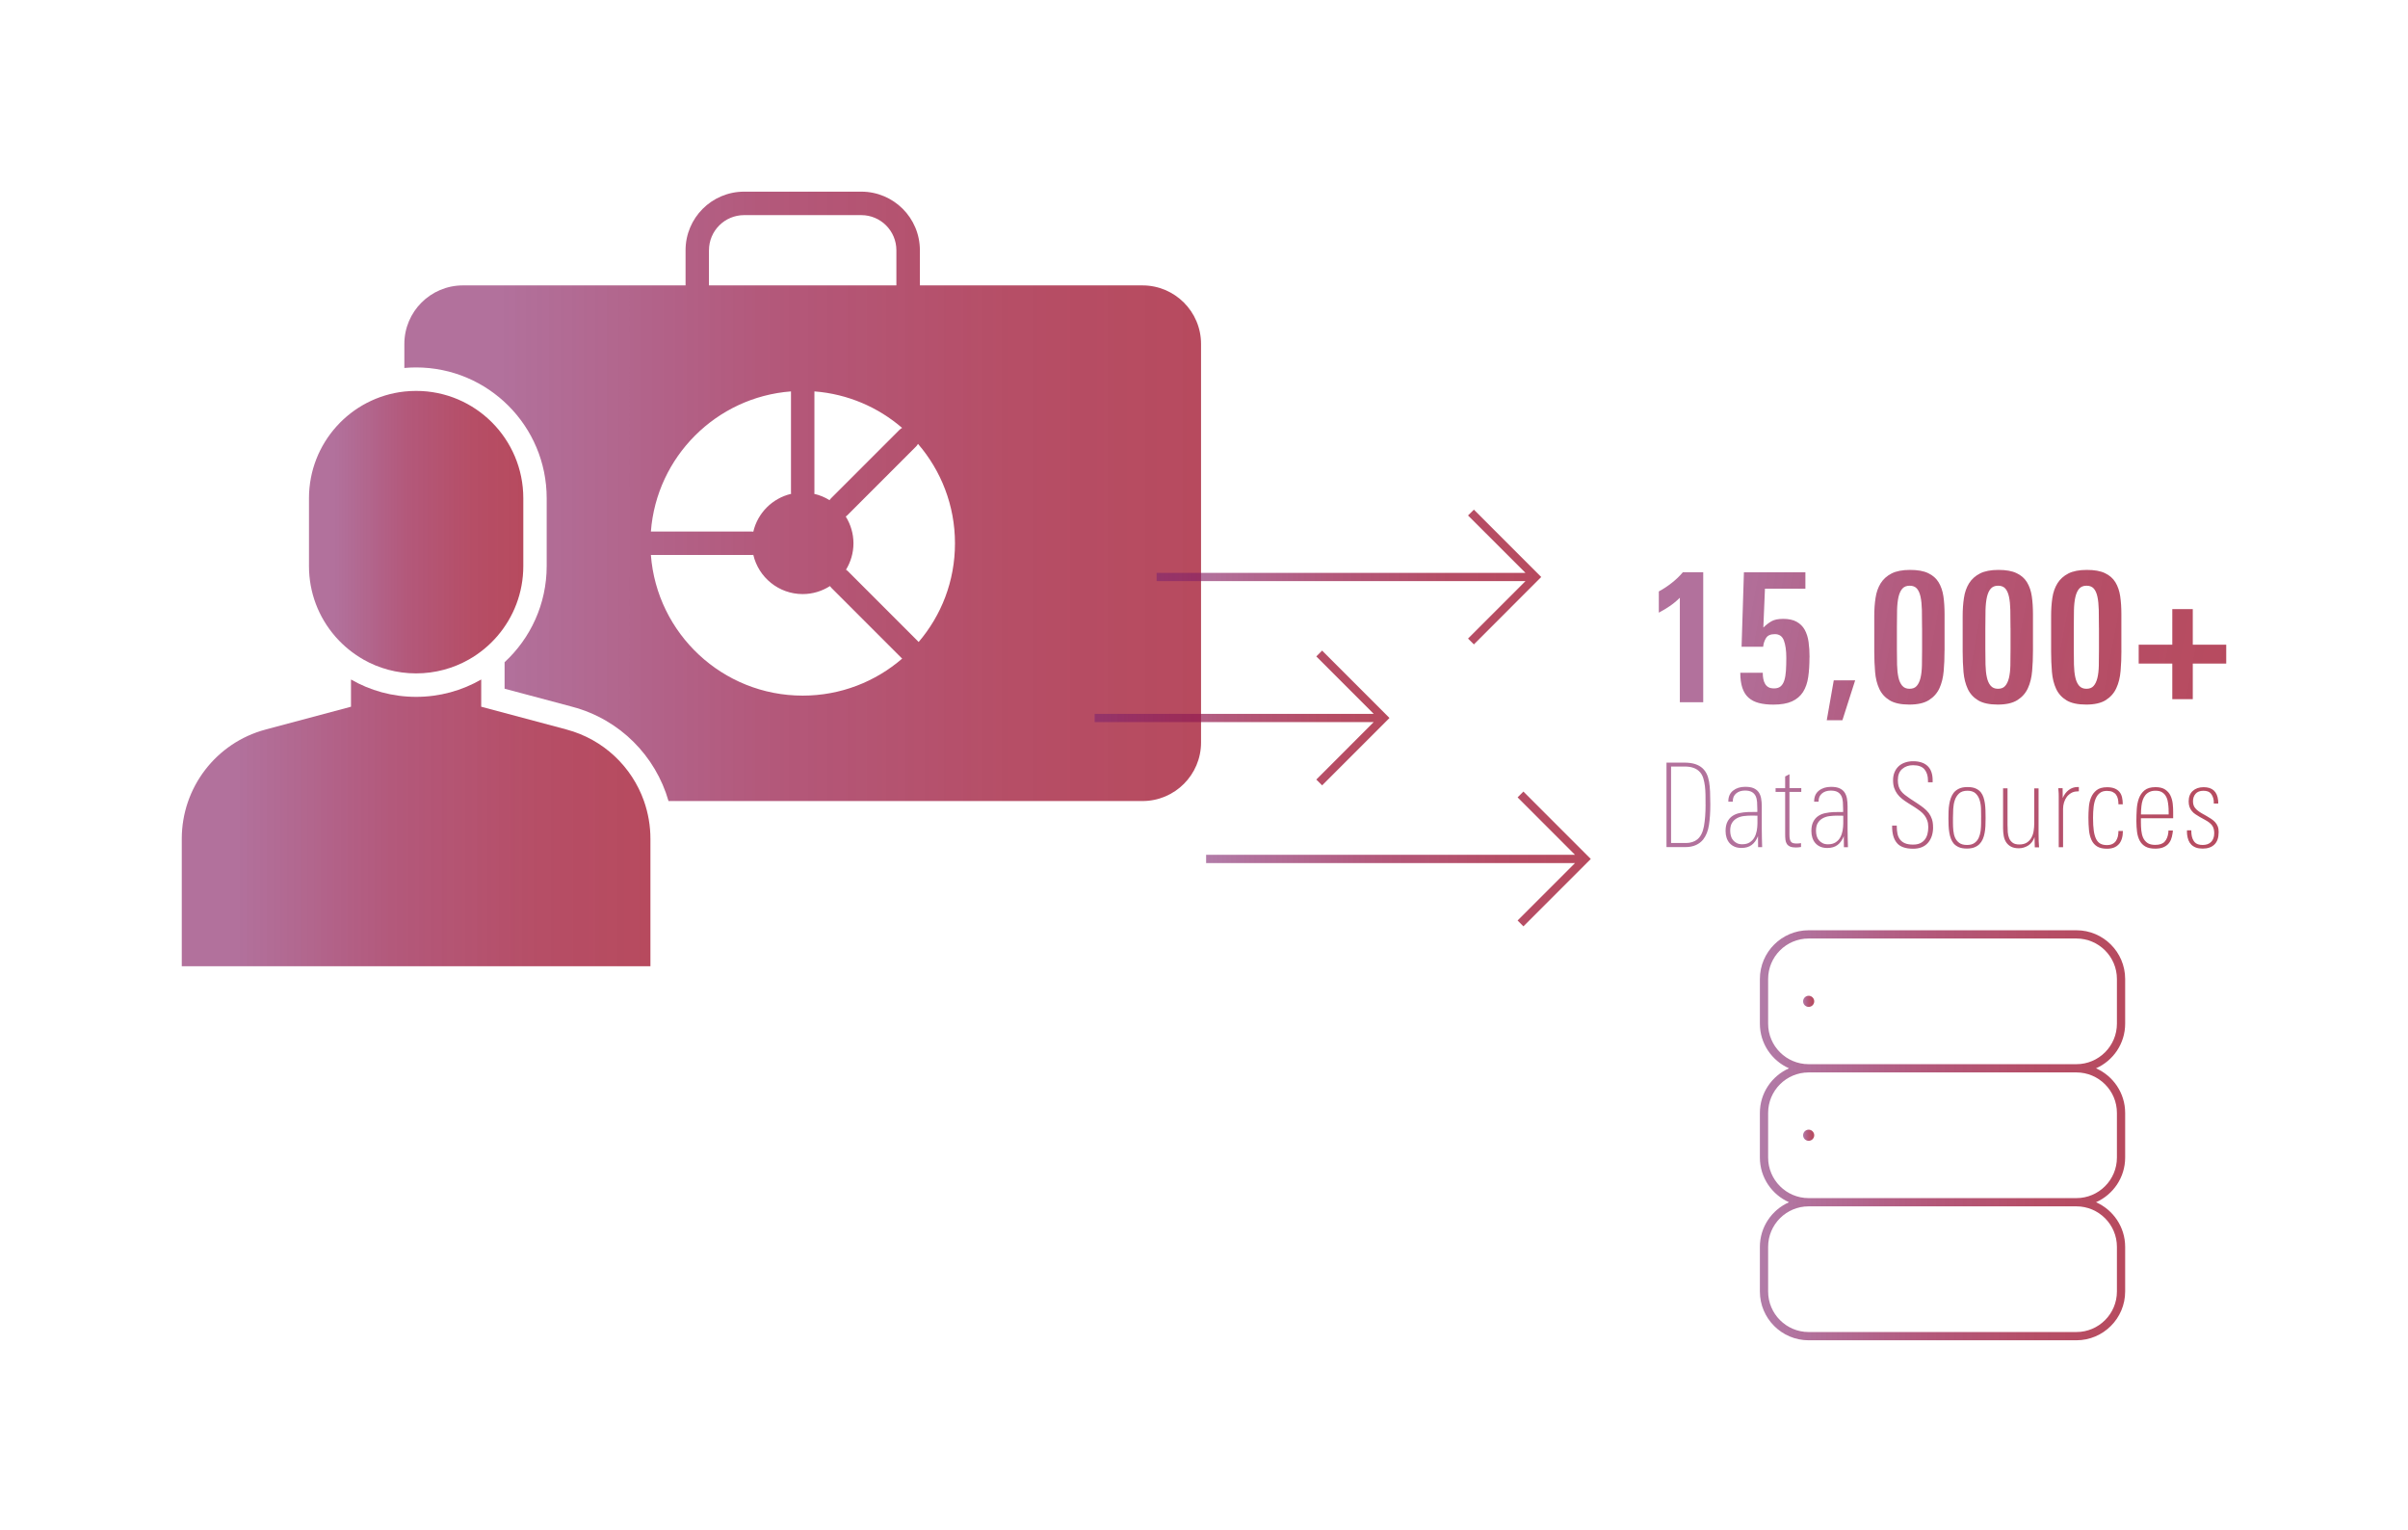 <svg width="584" height="371" viewBox="0 0 584 371" fill="none" xmlns="http://www.w3.org/2000/svg">
<path d="M503.585 324.957H438.635C432.115 324.957 426.815 319.657 426.815 313.127V302.307C426.815 297.477 429.725 293.317 433.885 291.487C429.725 289.657 426.815 285.487 426.815 280.657V269.837C426.815 265.007 429.725 260.847 433.885 259.017C429.725 257.187 426.815 253.017 426.815 248.197V237.367C426.815 230.847 432.115 225.547 438.635 225.547H503.585C510.105 225.547 515.405 230.847 515.405 237.367V248.197C515.405 253.027 512.495 257.187 508.335 259.017C512.495 260.847 515.405 265.017 515.405 269.837V280.657C515.405 285.487 512.495 289.647 508.335 291.487C512.495 293.317 515.405 297.487 515.405 302.307V313.127C515.405 319.647 510.105 324.957 503.585 324.957ZM438.635 292.487C433.215 292.487 428.815 296.897 428.815 302.307V313.127C428.815 318.547 433.225 322.957 438.635 322.957H503.585C509.005 322.957 513.405 318.547 513.405 313.127V302.307C513.405 296.887 508.995 292.487 503.585 292.487H438.635ZM438.635 290.487H503.585C509.005 290.487 513.405 286.077 513.405 280.657V269.837C513.405 264.417 508.995 260.017 503.585 260.017H438.635C433.215 260.017 428.815 264.427 428.815 269.837V280.657C428.815 286.077 433.225 290.487 438.635 290.487ZM438.635 258.017H503.585C509.005 258.017 513.405 253.607 513.405 248.197V237.367C513.405 231.947 508.995 227.547 503.585 227.547H438.635C433.215 227.547 428.815 231.957 428.815 237.367V248.197C428.815 253.617 433.225 258.017 438.635 258.017Z" fill="url(#paint0_linear_259_1424)"/>
<path d="M439.995 242.777C439.995 243.527 439.385 244.127 438.645 244.127C437.905 244.127 437.295 243.517 437.295 242.777C437.295 242.037 437.905 241.427 438.645 241.427C439.385 241.427 439.995 242.037 439.995 242.777Z" fill="url(#paint1_linear_259_1424)"/>
<path d="M439.995 275.247C439.995 275.997 439.385 276.597 438.645 276.597C437.905 276.597 437.295 275.987 437.295 275.247C437.295 274.507 437.905 273.897 438.645 273.897C439.385 273.897 439.995 274.507 439.995 275.247Z" fill="url(#paint2_linear_259_1424)"/>
<path d="M407.405 170.267V144.927C406.645 145.687 405.845 146.347 404.985 146.937C404.125 147.517 403.235 148.057 402.305 148.547V143.397C403.385 142.817 404.425 142.127 405.445 141.327C406.465 140.527 407.365 139.667 408.145 138.737H413.075V170.267H407.405ZM438.845 159.367C438.845 161.137 438.745 162.737 438.535 164.167C438.325 165.597 437.905 166.797 437.275 167.787C436.635 168.777 435.745 169.527 434.595 170.057C433.445 170.577 431.945 170.837 430.085 170.837C428.745 170.837 427.575 170.707 426.575 170.447C425.575 170.187 424.735 169.757 424.065 169.157C423.395 168.557 422.895 167.767 422.565 166.777C422.235 165.787 422.065 164.567 422.065 163.117H427.515C427.515 163.637 427.555 164.137 427.645 164.597C427.735 165.067 427.875 165.467 428.085 165.817C428.295 166.167 428.565 166.437 428.915 166.627C429.265 166.817 429.715 166.907 430.265 166.907C430.935 166.907 431.465 166.737 431.855 166.407C432.245 166.077 432.545 165.587 432.745 164.947C432.945 164.307 433.075 163.527 433.135 162.617C433.195 161.697 433.225 160.657 433.225 159.497C433.225 157.777 433.035 156.397 432.655 155.337C432.275 154.277 431.535 153.747 430.435 153.747C429.415 153.747 428.715 154.057 428.325 154.667C427.935 155.277 427.695 155.987 427.605 156.807H422.375L422.945 138.757H437.855V142.727H428.045L427.655 152.147C428.355 151.477 429.025 150.967 429.685 150.597C430.335 150.237 431.265 150.047 432.455 150.047C433.795 150.047 434.885 150.277 435.725 150.747C436.565 151.217 437.225 151.857 437.685 152.687C438.145 153.517 438.465 154.507 438.625 155.647C438.785 156.797 438.865 158.037 438.865 159.377L438.845 159.367ZM446.825 174.627H443.035L444.735 164.947H449.925L446.825 174.627ZM471.595 157.747C471.595 159.467 471.535 161.107 471.395 162.677C471.255 164.247 470.925 165.637 470.375 166.837C469.825 168.047 468.975 169.007 467.825 169.737C466.675 170.467 465.085 170.827 463.055 170.827C461.025 170.827 459.435 170.487 458.305 169.807C457.175 169.127 456.325 168.197 455.775 167.017C455.225 165.837 454.885 164.477 454.755 162.917C454.625 161.367 454.555 159.717 454.555 157.967V149.377C454.555 147.807 454.655 146.337 454.865 144.977C455.065 143.607 455.485 142.427 456.105 141.427C456.725 140.427 457.605 139.637 458.745 139.047C459.875 138.467 461.375 138.177 463.235 138.177C465.095 138.177 466.535 138.437 467.635 138.967C468.745 139.487 469.585 140.227 470.165 141.187C470.745 142.147 471.135 143.277 471.325 144.587C471.515 145.897 471.605 147.337 471.605 148.907V157.757L471.595 157.747ZM466.145 152.257C466.145 150.597 466.135 149.137 466.105 147.877C466.075 146.617 465.965 145.547 465.775 144.667C465.585 143.797 465.285 143.137 464.885 142.687C464.475 142.237 463.895 142.007 463.145 142.007C462.395 142.007 461.805 142.237 461.375 142.707C460.955 143.177 460.645 143.847 460.435 144.737C460.235 145.627 460.115 146.697 460.085 147.967C460.055 149.237 460.045 150.667 460.045 152.267V157.277C460.045 158.677 460.055 159.967 460.085 161.157C460.115 162.347 460.225 163.377 460.415 164.227C460.605 165.087 460.905 165.757 461.335 166.257C461.765 166.757 462.345 166.997 463.105 166.997C463.865 166.997 464.445 166.777 464.845 166.317C465.255 165.867 465.555 165.227 465.765 164.397C465.965 163.567 466.085 162.567 466.115 161.387C466.145 160.207 466.155 158.877 466.155 157.397V152.247L466.145 152.257ZM493.045 157.747C493.045 159.467 492.985 161.107 492.845 162.677C492.715 164.247 492.375 165.637 491.825 166.837C491.275 168.047 490.425 169.007 489.275 169.737C488.125 170.467 486.535 170.827 484.505 170.827C482.475 170.827 480.885 170.487 479.755 169.807C478.625 169.127 477.775 168.197 477.225 167.017C476.675 165.837 476.335 164.477 476.195 162.917C476.065 161.367 475.995 159.717 475.995 157.967V149.377C475.995 147.807 476.095 146.337 476.305 144.977C476.505 143.607 476.925 142.427 477.545 141.427C478.165 140.427 479.045 139.637 480.185 139.047C481.315 138.467 482.815 138.177 484.675 138.177C486.535 138.177 487.975 138.437 489.075 138.967C490.185 139.487 491.025 140.227 491.605 141.187C492.185 142.147 492.575 143.277 492.765 144.587C492.955 145.897 493.045 147.337 493.045 148.907V157.757V157.747ZM487.595 152.257C487.595 150.597 487.585 149.137 487.555 147.877C487.525 146.617 487.415 145.547 487.225 144.667C487.035 143.797 486.735 143.137 486.335 142.687C485.925 142.237 485.345 142.007 484.595 142.007C483.845 142.007 483.255 142.237 482.825 142.707C482.405 143.177 482.095 143.847 481.885 144.737C481.685 145.627 481.565 146.697 481.535 147.967C481.505 149.237 481.495 150.667 481.495 152.267V157.277C481.495 158.677 481.505 159.967 481.535 161.157C481.565 162.347 481.675 163.377 481.865 164.227C482.055 165.087 482.355 165.757 482.785 166.257C483.215 166.757 483.795 166.997 484.555 166.997C485.315 166.997 485.895 166.777 486.295 166.317C486.705 165.867 487.005 165.227 487.215 164.397C487.415 163.567 487.535 162.567 487.565 161.387C487.595 160.207 487.605 158.877 487.605 157.397V152.247L487.595 152.257ZM514.495 157.747C514.495 159.467 514.435 161.107 514.295 162.677C514.165 164.247 513.825 165.637 513.265 166.837C512.715 168.047 511.865 169.007 510.715 169.737C509.565 170.467 507.975 170.827 505.945 170.827C503.915 170.827 502.325 170.487 501.195 169.807C500.065 169.127 499.215 168.197 498.665 167.017C498.115 165.837 497.775 164.477 497.645 162.917C497.515 161.367 497.445 159.717 497.445 157.967V149.377C497.445 147.807 497.545 146.337 497.745 144.977C497.945 143.607 498.365 142.427 498.985 141.427C499.605 140.427 500.485 139.637 501.625 139.047C502.755 138.467 504.255 138.177 506.115 138.177C507.975 138.177 509.415 138.437 510.515 138.967C511.615 139.487 512.465 140.227 513.045 141.187C513.625 142.147 514.015 143.277 514.205 144.587C514.395 145.897 514.485 147.337 514.485 148.907V157.757L514.495 157.747ZM509.045 152.257C509.045 150.597 509.035 149.137 509.005 147.877C508.975 146.617 508.865 145.547 508.675 144.667C508.485 143.797 508.185 143.137 507.785 142.687C507.375 142.237 506.795 142.007 506.045 142.007C505.295 142.007 504.695 142.237 504.275 142.707C503.855 143.177 503.545 143.847 503.335 144.737C503.125 145.627 503.015 146.697 502.985 147.967C502.955 149.227 502.945 150.667 502.945 152.267V157.277C502.945 158.677 502.955 159.967 502.985 161.157C503.015 162.347 503.125 163.377 503.315 164.227C503.505 165.087 503.805 165.757 504.235 166.257C504.655 166.747 505.245 166.997 506.005 166.997C506.765 166.997 507.345 166.777 507.745 166.317C508.155 165.867 508.455 165.227 508.665 164.397C508.875 163.567 508.985 162.567 509.015 161.387C509.045 160.207 509.055 158.877 509.055 157.397V152.247L509.045 152.257ZM531.805 160.887V169.517H526.835V160.887H518.685V156.307H526.835V147.677H531.805V156.307H539.915V160.887H531.805Z" fill="url(#paint3_linear_259_1424)"/>
<path d="M414.795 195.067C414.795 196.957 414.685 198.617 414.465 200.037C414.245 201.467 413.775 202.627 413.065 203.537C412.615 204.107 412.025 204.557 411.305 204.887C410.585 205.217 409.695 205.387 408.645 205.387H404.165V184.897H408.385C409.465 184.897 410.365 185.017 411.095 185.247C411.825 185.487 412.425 185.817 412.895 186.257C413.325 186.657 413.675 187.117 413.925 187.657C414.185 188.197 414.365 188.827 414.495 189.537C414.615 190.257 414.695 191.067 414.735 191.977C414.775 192.887 414.795 193.917 414.795 195.067ZM413.635 195.037C413.635 194.267 413.635 193.497 413.625 192.737C413.615 191.977 413.565 191.267 413.485 190.597C413.405 189.927 413.275 189.307 413.105 188.737C412.935 188.167 412.675 187.677 412.335 187.267C411.915 186.777 411.395 186.417 410.765 186.187C410.135 185.957 409.405 185.847 408.595 185.847H405.275V204.387H408.985C409.475 204.387 409.955 204.307 410.435 204.157C410.915 204.007 411.315 203.787 411.655 203.507C412.445 202.847 412.975 201.797 413.245 200.357C413.505 198.917 413.645 197.147 413.645 195.027L413.635 195.037ZM426.385 205.387L426.355 202.727C425.975 203.677 425.465 204.387 424.825 204.867C424.185 205.347 423.365 205.587 422.355 205.587C421.715 205.587 421.145 205.487 420.665 205.277C420.185 205.067 419.785 204.777 419.455 204.407C419.135 204.037 418.895 203.607 418.735 203.107C418.575 202.607 418.495 202.067 418.495 201.477C418.495 200.567 418.645 199.827 418.945 199.237C419.245 198.647 419.645 198.187 420.145 197.847C420.645 197.507 421.215 197.267 421.865 197.137C422.505 197.007 423.165 196.917 423.845 196.887C424.035 196.887 424.255 196.887 424.515 196.877C424.775 196.877 425.015 196.867 425.235 196.867H426.195V196.217C426.195 195.597 426.175 195.007 426.135 194.457C426.095 193.907 425.985 193.437 425.795 193.027C425.605 192.617 425.305 192.297 424.905 192.047C424.495 191.807 423.935 191.677 423.215 191.677C422.325 191.677 421.605 191.907 421.065 192.367C420.515 192.827 420.245 193.457 420.245 194.257V194.367H419.165V194.277C419.165 193.167 419.545 192.297 420.315 191.687C421.085 191.077 422.055 190.767 423.245 190.767C424.095 190.767 424.785 190.877 425.295 191.107C425.815 191.337 426.225 191.657 426.515 192.067C426.805 192.487 427.005 192.987 427.115 193.567C427.215 194.157 427.275 194.797 427.275 195.497V200.997C427.275 201.737 427.275 202.467 427.305 203.197C427.325 203.927 427.345 204.657 427.365 205.397H426.375L426.385 205.387ZM426.215 197.767C426.025 197.767 425.785 197.767 425.495 197.757C425.205 197.757 424.955 197.747 424.745 197.747C424.145 197.747 423.535 197.787 422.935 197.857C422.335 197.927 421.785 198.097 421.295 198.357C420.805 198.617 420.405 198.977 420.085 199.467C419.775 199.947 419.615 200.597 419.615 201.407C419.615 201.857 419.675 202.287 419.785 202.687C419.895 203.087 420.075 203.427 420.325 203.717C420.565 204.007 420.875 204.247 421.235 204.427C421.595 204.607 422.025 204.697 422.535 204.697C423.275 204.697 423.885 204.537 424.365 204.227C424.845 203.917 425.225 203.517 425.495 203.027C425.765 202.537 425.955 201.987 426.065 201.387C426.165 200.787 426.225 200.197 426.225 199.627V197.787L426.215 197.767ZM433.985 192.017V202.387C433.985 202.817 434.015 203.177 434.085 203.467C434.155 203.747 434.255 203.967 434.385 204.117C434.515 204.267 434.695 204.377 434.905 204.427C435.125 204.487 435.395 204.517 435.715 204.517C436.035 204.517 436.395 204.487 436.795 204.427V205.357C436.565 205.397 436.355 205.427 436.145 205.447C435.935 205.467 435.725 205.477 435.525 205.477C434.935 205.477 434.475 205.397 434.135 205.247C433.795 205.097 433.535 204.887 433.355 204.607C433.175 204.327 433.065 204.007 433.015 203.617C432.965 203.227 432.945 202.787 432.945 202.297V192.007H430.625V191.097H432.945V188.257L433.995 187.717V191.087H436.855V191.997H433.995L433.985 192.017ZM447.195 205.397L447.165 202.737C446.785 203.687 446.275 204.397 445.635 204.877C444.995 205.357 444.175 205.597 443.165 205.597C442.525 205.597 441.955 205.497 441.475 205.287C440.995 205.077 440.595 204.787 440.265 204.417C439.945 204.047 439.705 203.617 439.545 203.117C439.385 202.617 439.305 202.077 439.305 201.487C439.305 200.577 439.455 199.837 439.755 199.247C440.055 198.657 440.455 198.197 440.955 197.857C441.455 197.517 442.025 197.277 442.675 197.147C443.315 197.017 443.975 196.927 444.655 196.897C444.845 196.897 445.065 196.897 445.325 196.887C445.585 196.887 445.825 196.877 446.045 196.877H447.005V196.227C447.005 195.607 446.985 195.017 446.945 194.467C446.905 193.917 446.795 193.447 446.605 193.037C446.415 192.627 446.115 192.307 445.715 192.057C445.305 191.817 444.745 191.687 444.025 191.687C443.135 191.687 442.415 191.917 441.875 192.377C441.325 192.837 441.055 193.467 441.055 194.267V194.377H439.975V194.287C439.975 193.177 440.355 192.307 441.125 191.697C441.895 191.087 442.865 190.777 444.055 190.777C444.905 190.777 445.595 190.887 446.105 191.117C446.625 191.347 447.035 191.667 447.325 192.077C447.615 192.497 447.815 192.997 447.925 193.577C448.025 194.167 448.085 194.807 448.085 195.507V201.007C448.085 201.747 448.085 202.477 448.115 203.207C448.135 203.937 448.155 204.667 448.175 205.407H447.185L447.195 205.397ZM447.025 197.777C446.835 197.777 446.595 197.777 446.305 197.767C446.015 197.767 445.765 197.757 445.555 197.757C444.955 197.757 444.345 197.797 443.745 197.867C443.145 197.937 442.595 198.107 442.105 198.367C441.615 198.627 441.215 198.987 440.895 199.477C440.585 199.957 440.425 200.607 440.425 201.417C440.425 201.867 440.485 202.297 440.595 202.697C440.705 203.097 440.885 203.437 441.135 203.727C441.375 204.017 441.685 204.257 442.045 204.437C442.405 204.617 442.835 204.707 443.345 204.707C444.085 204.707 444.695 204.547 445.175 204.237C445.655 203.927 446.035 203.527 446.305 203.037C446.575 202.547 446.765 201.997 446.875 201.397C446.975 200.797 447.035 200.207 447.035 199.637V197.797L447.025 197.777ZM468.825 200.557C468.825 202.107 468.415 203.367 467.595 204.327C466.775 205.287 465.565 205.777 463.985 205.777C462.135 205.777 460.815 205.317 460.045 204.387C459.265 203.457 458.885 202.127 458.885 200.387V200.157H460.015V200.357C460.015 201.037 460.075 201.647 460.195 202.197C460.315 202.747 460.535 203.217 460.845 203.597C461.155 203.987 461.565 204.277 462.065 204.477C462.565 204.677 463.205 204.777 463.975 204.777C464.615 204.777 465.175 204.677 465.645 204.467C466.115 204.257 466.495 203.967 466.795 203.587C467.095 203.207 467.305 202.767 467.445 202.257C467.585 201.747 467.655 201.177 467.655 200.557C467.655 199.937 467.575 199.417 467.415 198.957C467.255 198.497 467.035 198.077 466.745 197.697C466.465 197.317 466.115 196.977 465.715 196.667C465.305 196.357 464.865 196.037 464.365 195.717L462.745 194.697C462.195 194.357 461.705 194.007 461.255 193.647C460.805 193.287 460.435 192.897 460.125 192.467C459.815 192.047 459.565 191.567 459.385 191.037C459.205 190.507 459.115 189.897 459.115 189.197C459.115 188.437 459.235 187.777 459.485 187.197C459.735 186.617 460.075 186.137 460.505 185.747C460.935 185.357 461.455 185.067 462.045 184.867C462.635 184.667 463.285 184.567 463.985 184.567C465.515 184.567 466.685 184.957 467.495 185.727C468.305 186.497 468.715 187.657 468.715 189.187V189.667H467.585V189.267C467.585 188.137 467.305 187.227 466.745 186.547C466.185 185.867 465.255 185.527 463.955 185.527C462.915 185.527 462.045 185.827 461.335 186.437C460.625 187.037 460.275 187.947 460.275 189.157C460.275 189.707 460.335 190.187 460.455 190.607C460.575 191.027 460.765 191.397 461.005 191.737C461.255 192.077 461.565 192.397 461.945 192.697C462.325 192.997 462.765 193.317 463.275 193.657L465.005 194.787C465.575 195.167 466.095 195.537 466.565 195.907C467.035 196.277 467.435 196.687 467.775 197.127C468.105 197.567 468.365 198.067 468.545 198.617C468.725 199.167 468.815 199.807 468.815 200.547L468.825 200.557ZM481.555 198.347C481.555 199.007 481.545 199.647 481.515 200.257C481.485 200.867 481.425 201.447 481.315 201.987C481.215 202.527 481.065 203.017 480.865 203.477C480.665 203.927 480.395 204.327 480.055 204.667C479.715 205.007 479.295 205.267 478.805 205.457C478.315 205.647 477.715 205.737 477.015 205.737C476.225 205.737 475.575 205.627 475.075 205.407C474.575 205.187 474.155 204.897 473.815 204.517C473.535 204.177 473.305 203.777 473.135 203.327C472.965 202.877 472.835 202.387 472.755 201.867C472.665 201.347 472.615 200.797 472.585 200.207C472.555 199.617 472.545 199.027 472.545 198.417C472.545 197.847 472.545 197.277 472.575 196.707C472.595 196.127 472.645 195.577 472.735 195.037C472.825 194.497 472.945 193.997 473.115 193.517C473.285 193.047 473.515 192.617 473.795 192.237C474.135 191.807 474.575 191.457 475.125 191.207C475.675 190.947 476.355 190.827 477.165 190.827C477.975 190.827 478.625 190.937 479.145 191.167C479.675 191.397 480.095 191.717 480.425 192.127C480.685 192.467 480.895 192.867 481.045 193.317C481.195 193.767 481.305 194.267 481.385 194.787C481.465 195.307 481.505 195.877 481.525 196.477C481.545 197.077 481.555 197.687 481.555 198.337V198.347ZM480.475 198.177C480.475 197.537 480.475 196.837 480.445 196.097C480.425 195.347 480.315 194.647 480.115 193.997C479.915 193.347 479.595 192.797 479.135 192.367C478.675 191.937 478.015 191.717 477.155 191.717C476.295 191.717 475.585 191.937 475.115 192.387C474.645 192.837 474.295 193.377 474.085 194.027C473.865 194.677 473.745 195.387 473.705 196.137C473.665 196.897 473.645 197.597 473.645 198.237V199.537C473.645 200.137 473.675 200.757 473.735 201.397C473.795 202.027 473.935 202.597 474.155 203.107C474.385 203.617 474.725 204.037 475.175 204.367C475.625 204.697 476.255 204.867 477.045 204.867C477.835 204.867 478.405 204.707 478.855 204.387C479.305 204.067 479.655 203.647 479.885 203.137C480.115 202.627 480.275 202.057 480.355 201.437C480.425 200.817 480.465 200.187 480.465 199.567V198.177H480.475ZM493.485 205.407L493.425 202.967C493.105 203.877 492.595 204.547 491.895 204.997C491.195 205.437 490.435 205.667 489.625 205.667C488.865 205.667 488.245 205.537 487.755 205.287C487.265 205.037 486.875 204.687 486.575 204.257C486.285 203.827 486.075 203.317 485.965 202.727C485.855 202.137 485.795 201.507 485.795 200.827V191.137H486.875V200.037C486.875 200.627 486.895 201.197 486.935 201.757C486.975 202.317 487.085 202.817 487.275 203.257C487.465 203.707 487.755 204.057 488.135 204.337C488.515 204.617 489.055 204.747 489.735 204.747C490.475 204.747 491.075 204.597 491.545 204.297C492.015 203.997 492.395 203.597 492.665 203.107C492.935 202.617 493.125 202.067 493.215 201.447C493.305 200.837 493.355 200.227 493.355 199.617V191.147H494.405V202.117C494.405 202.817 494.405 203.427 494.435 203.947C494.455 204.467 494.485 204.967 494.525 205.437H493.475L493.485 205.407ZM503.805 191.887C503.255 191.887 502.765 192.007 502.335 192.257C501.905 192.507 501.535 192.827 501.245 193.217C500.955 193.617 500.725 194.067 500.575 194.567C500.425 195.067 500.345 195.587 500.345 196.107V205.407H499.295V193.017C499.295 192.807 499.295 192.607 499.285 192.417C499.285 192.227 499.265 192.027 499.245 191.817C499.225 191.607 499.205 191.377 499.185 191.107H500.235L500.265 193.487C500.585 192.697 501.065 192.047 501.695 191.557C502.325 191.067 503.055 190.817 503.865 190.817H504.175V191.867H503.805V191.887ZM513.885 204.657C513.235 205.407 512.275 205.777 511.005 205.777C510.005 205.777 509.205 205.597 508.605 205.227C508.005 204.857 507.555 204.337 507.245 203.667C506.935 202.997 506.725 202.207 506.635 201.287C506.545 200.367 506.495 199.357 506.495 198.237C506.495 197.447 506.525 196.617 506.595 195.747C506.655 194.877 506.835 194.087 507.135 193.367C507.435 192.647 507.875 192.057 508.485 191.577C509.085 191.107 509.935 190.867 511.005 190.867C511.745 190.867 512.355 190.967 512.845 191.167C513.335 191.367 513.725 191.647 514.025 192.007C514.325 192.367 514.525 192.797 514.645 193.307C514.765 193.817 514.825 194.387 514.825 195.007H513.775C513.775 194.537 513.735 194.097 513.645 193.707C513.555 193.307 513.405 192.967 513.195 192.677C512.985 192.387 512.685 192.157 512.335 191.997C511.975 191.837 511.525 191.757 510.975 191.757C510.295 191.757 509.735 191.917 509.305 192.237C508.875 192.557 508.525 193.007 508.275 193.587C508.025 194.167 507.845 194.847 507.755 195.647C507.665 196.437 507.615 197.317 507.615 198.287C507.615 199.537 507.675 200.577 507.795 201.417C507.915 202.257 508.115 202.937 508.375 203.447C508.635 203.957 508.985 204.327 509.405 204.557C509.835 204.787 510.355 204.897 510.975 204.897C511.505 204.897 511.945 204.807 512.305 204.627C512.665 204.447 512.955 204.207 513.165 203.887C513.375 203.567 513.535 203.217 513.635 202.797C513.725 202.377 513.775 201.937 513.775 201.467H514.855C514.855 202.867 514.525 203.937 513.875 204.687L513.885 204.657ZM519.225 198.377V199.427C519.225 200.087 519.255 200.737 519.325 201.387C519.395 202.027 519.535 202.607 519.765 203.117C519.995 203.627 520.335 204.047 520.795 204.367C521.255 204.687 521.885 204.847 522.685 204.847C523.745 204.847 524.505 204.587 524.985 204.067C525.455 203.547 525.755 202.837 525.865 201.927C525.885 201.837 525.895 201.737 525.895 201.647V201.367H526.975C526.975 201.517 526.975 201.647 526.945 201.747C526.925 201.847 526.905 201.977 526.885 202.127C526.805 202.657 526.685 203.147 526.505 203.587C526.325 204.027 526.065 204.417 525.735 204.737C525.405 205.057 524.995 205.307 524.505 205.487C524.015 205.667 523.405 205.757 522.695 205.757C521.695 205.757 520.895 205.587 520.295 205.237C519.695 204.887 519.245 204.407 518.925 203.807C518.605 203.207 518.395 202.497 518.285 201.687C518.185 200.877 518.125 200.007 518.125 199.077C518.125 198.147 518.155 197.207 518.215 196.227C518.275 195.247 518.445 194.367 518.735 193.577C519.025 192.787 519.485 192.127 520.105 191.617C520.725 191.107 521.615 190.847 522.765 190.847C523.745 190.847 524.525 191.037 525.105 191.427C525.685 191.817 526.115 192.307 526.395 192.897C526.675 193.497 526.855 194.137 526.935 194.827C527.015 195.517 527.045 196.177 527.045 196.797V198.387H519.225V198.377ZM525.945 196.737C525.945 196.527 525.945 196.317 525.935 196.087C525.925 195.857 525.915 195.657 525.895 195.487C525.855 194.997 525.785 194.527 525.685 194.067C525.585 193.617 525.415 193.217 525.175 192.867C524.935 192.517 524.625 192.237 524.245 192.027C523.855 191.817 523.375 191.717 522.785 191.717C522.195 191.717 521.735 191.807 521.325 191.997C520.915 192.187 520.575 192.447 520.305 192.787C520.035 193.127 519.815 193.517 519.665 193.967C519.515 194.417 519.405 194.887 519.355 195.397C519.315 195.737 519.285 196.077 519.265 196.417C519.245 196.757 519.235 197.107 519.235 197.467H525.955V196.727L525.945 196.737ZM538.075 201.807C538.075 203.107 537.735 204.097 537.055 204.757C536.375 205.417 535.425 205.747 534.215 205.747C533.575 205.747 533.025 205.667 532.575 205.497C532.125 205.327 531.745 205.087 531.445 204.787C531.145 204.487 530.915 204.127 530.755 203.707C530.595 203.287 530.485 202.827 530.425 202.317C530.405 202.167 530.395 201.997 530.395 201.817V201.317H531.445C531.445 201.447 531.445 201.607 531.455 201.787C531.455 201.967 531.475 202.137 531.495 202.287C531.585 203.067 531.835 203.687 532.235 204.157C532.635 204.627 533.285 204.867 534.195 204.867C535.105 204.867 535.775 204.617 536.265 204.117C536.755 203.617 537.005 202.907 537.005 202.007C537.005 201.237 536.835 200.607 536.495 200.137C536.155 199.667 535.575 199.207 534.765 198.777L533.485 198.067C533.125 197.857 532.785 197.647 532.455 197.427C532.125 197.207 531.835 196.957 531.595 196.657C531.345 196.367 531.155 196.027 531.015 195.647C530.875 195.267 530.805 194.827 530.805 194.317C530.805 193.217 531.135 192.367 531.795 191.767C532.455 191.167 533.335 190.857 534.435 190.857C536.555 190.857 537.725 191.917 537.945 194.027C537.965 194.157 537.975 194.307 537.975 194.477V194.817H536.895V194.397C536.895 194.207 536.895 194.077 536.865 193.997C536.775 193.357 536.535 192.817 536.175 192.377C535.805 191.937 535.205 191.727 534.375 191.727C533.545 191.727 532.895 191.977 532.475 192.467C532.055 192.957 531.855 193.567 531.855 194.277C531.855 194.957 532.035 195.517 532.405 195.947C532.775 196.387 533.285 196.787 533.945 197.167L535.195 197.877C535.555 198.087 535.905 198.297 536.255 198.527C536.605 198.757 536.915 199.017 537.195 199.307C537.465 199.597 537.685 199.947 537.845 200.337C538.005 200.737 538.085 201.217 538.085 201.787L538.075 201.807Z" fill="url(#paint4_linear_259_1424)"/>
<path d="M156.185 194.227C153.235 185.887 146.345 179.267 137.435 176.887L116.705 171.347V164.747C112.055 167.427 106.665 168.957 100.915 168.957C95.165 168.957 89.775 167.427 85.125 164.747V171.347L64.395 176.887C52.415 180.087 44.085 190.947 44.085 203.367V234.267H157.745V203.367C157.745 200.187 157.195 197.107 156.185 194.237V194.227Z" fill="url(#paint5_linear_259_1424)"/>
<path d="M88.105 159.897C91.885 162.047 96.255 163.267 100.915 163.267C105.575 163.267 109.945 162.037 113.725 159.897C116.345 158.407 118.675 156.487 120.625 154.217C124.545 149.657 126.915 143.727 126.915 137.247V120.807C126.915 106.427 115.275 94.777 100.925 94.777C99.965 94.777 99.015 94.827 98.085 94.927C85.065 96.347 74.935 107.387 74.935 120.807V137.247C74.935 143.737 77.305 149.667 81.225 154.217C81.345 154.357 81.455 154.487 81.575 154.617C83.455 156.707 85.665 158.497 88.125 159.897H88.105Z" fill="url(#paint6_linear_259_1424)"/>
<path d="M277.085 69.197H223.095V60.677C223.095 52.827 216.735 46.467 208.885 46.467H180.475C172.625 46.467 166.265 52.827 166.265 60.677V69.197H112.275C104.425 69.197 98.065 75.557 98.065 83.407V89.217C99.005 89.137 99.945 89.087 100.905 89.087C118.405 89.087 132.585 103.297 132.585 120.797V137.237C132.585 146.457 128.655 154.757 122.375 160.557V166.977L138.885 171.387C150.315 174.437 158.985 183.257 162.135 194.217H277.075C284.925 194.217 291.285 187.857 291.285 180.007V83.407C291.285 75.557 284.925 69.197 277.075 69.197H277.085ZM201.465 120.907C201.355 121.017 201.265 121.137 201.175 121.267C200.055 120.567 198.815 120.047 197.485 119.737C197.495 119.627 197.515 119.517 197.515 119.407V94.897C205.615 95.517 212.985 98.747 218.785 103.747C218.565 103.867 218.355 104.017 218.165 104.197L201.455 120.907H201.465ZM171.945 60.677C171.945 55.967 175.765 52.157 180.465 52.157H208.875C213.585 52.157 217.395 55.977 217.395 60.677V69.197H171.935V60.677H171.945ZM191.835 94.897V119.407C191.835 119.517 191.855 119.627 191.865 119.737C187.325 120.797 183.755 124.367 182.695 128.907C182.585 128.897 182.475 128.877 182.365 128.877H157.855C159.235 110.747 173.705 96.277 191.835 94.897ZM194.675 168.657C175.235 168.657 159.305 153.627 157.855 134.557H182.365C182.475 134.557 182.585 134.537 182.695 134.527C183.965 139.977 188.845 144.037 194.675 144.037C197.115 144.037 199.375 143.317 201.285 142.097C201.385 142.247 201.505 142.397 201.635 142.527L218.695 159.587C218.695 159.587 218.765 159.647 218.805 159.677C212.335 165.267 203.905 168.657 194.675 168.657ZM222.795 155.657C222.795 155.657 222.745 155.597 222.715 155.567L205.655 138.507C205.505 138.357 205.345 138.237 205.175 138.127C206.315 136.257 206.985 134.067 206.985 131.727C206.985 129.387 206.295 127.117 205.115 125.237C205.235 125.147 205.365 125.057 205.475 124.947L222.185 108.237C222.375 108.047 222.515 107.837 222.635 107.617C228.215 114.087 231.605 122.507 231.605 131.727C231.605 140.947 228.285 149.217 222.785 155.667L222.795 155.657Z" fill="url(#paint7_linear_259_1424)"/>
<path d="M369.465 191.917L368.055 193.327L381.975 207.257H292.515V209.257H381.975L368.055 223.177L369.465 224.597L385.805 208.257L369.465 191.917Z" fill="url(#paint8_linear_259_1424)"/>
<path d="M356.035 154.827L357.455 156.237L373.785 139.897L357.455 123.567L356.035 124.977L369.965 138.897H280.505V140.897H369.965L356.035 154.827Z" fill="url(#paint9_linear_259_1424)"/>
<path d="M319.235 189.007L320.645 190.417L336.985 174.077L320.645 157.737L319.235 159.157L333.155 173.077H265.475V175.077H333.155L319.235 189.007Z" fill="url(#paint10_linear_259_1424)"/>
<defs>
<linearGradient id="paint0_linear_259_1424" x1="426.815" y1="275.247" x2="515.405" y2="275.247" gradientUnits="userSpaceOnUse">
<stop stop-color="#7E256F" stop-opacity="0.6"/>
<stop offset="0.12" stop-color="#862164" stop-opacity="0.64"/>
<stop offset="0.45" stop-color="#971B4A" stop-opacity="0.73"/>
<stop offset="0.76" stop-color="#A11C3B" stop-opacity="0.78"/>
<stop offset="1" stop-color="#A51D36" stop-opacity="0.8"/>
</linearGradient>
<linearGradient id="paint1_linear_259_1424" x1="437.285" y1="242.777" x2="439.995" y2="242.777" gradientUnits="userSpaceOnUse">
<stop stop-color="#7E256F" stop-opacity="0.6"/>
<stop offset="0.12" stop-color="#862164" stop-opacity="0.64"/>
<stop offset="0.45" stop-color="#971B4A" stop-opacity="0.73"/>
<stop offset="0.76" stop-color="#A11C3B" stop-opacity="0.78"/>
<stop offset="1" stop-color="#A51D36" stop-opacity="0.8"/>
</linearGradient>
<linearGradient id="paint2_linear_259_1424" x1="437.285" y1="275.247" x2="439.995" y2="275.247" gradientUnits="userSpaceOnUse">
<stop stop-color="#7E256F" stop-opacity="0.6"/>
<stop offset="0.12" stop-color="#862164" stop-opacity="0.64"/>
<stop offset="0.45" stop-color="#971B4A" stop-opacity="0.73"/>
<stop offset="0.76" stop-color="#A11C3B" stop-opacity="0.78"/>
<stop offset="1" stop-color="#A51D36" stop-opacity="0.8"/>
</linearGradient>
<linearGradient id="paint3_linear_259_1424" x1="401.615" y1="143.767" x2="540.225" y2="169.687" gradientUnits="userSpaceOnUse">
<stop offset="0.12" stop-color="#862164" stop-opacity="0.64"/>
<stop offset="0.45" stop-color="#971B4A" stop-opacity="0.73"/>
<stop offset="0.76" stop-color="#A11C3B" stop-opacity="0.78"/>
<stop offset="1" stop-color="#A51D36" stop-opacity="0.8"/>
</linearGradient>
<linearGradient id="paint4_linear_259_1424" x1="409.985" y1="191.277" x2="543.005" y2="206.557" gradientUnits="userSpaceOnUse">
<stop offset="0.12" stop-color="#862164" stop-opacity="0.64"/>
<stop offset="0.45" stop-color="#971B4A" stop-opacity="0.73"/>
<stop offset="0.76" stop-color="#A11C3B" stop-opacity="0.78"/>
<stop offset="1" stop-color="#A51D36" stop-opacity="0.8"/>
</linearGradient>
<linearGradient id="paint5_linear_259_1424" x1="44.085" y1="199.507" x2="157.745" y2="199.507" gradientUnits="userSpaceOnUse">
<stop offset="0.12" stop-color="#862164" stop-opacity="0.64"/>
<stop offset="0.45" stop-color="#971B4A" stop-opacity="0.73"/>
<stop offset="0.76" stop-color="#A11C3B" stop-opacity="0.78"/>
<stop offset="1" stop-color="#A51D36" stop-opacity="0.8"/>
</linearGradient>
<linearGradient id="paint6_linear_259_1424" x1="74.925" y1="129.017" x2="126.905" y2="129.017" gradientUnits="userSpaceOnUse">
<stop offset="0.12" stop-color="#862164" stop-opacity="0.64"/>
<stop offset="0.45" stop-color="#971B4A" stop-opacity="0.73"/>
<stop offset="0.76" stop-color="#A11C3B" stop-opacity="0.78"/>
<stop offset="1" stop-color="#A51D36" stop-opacity="0.8"/>
</linearGradient>
<linearGradient id="paint7_linear_259_1424" x1="98.075" y1="120.347" x2="291.295" y2="120.347" gradientUnits="userSpaceOnUse">
<stop offset="0.12" stop-color="#862164" stop-opacity="0.64"/>
<stop offset="0.45" stop-color="#971B4A" stop-opacity="0.73"/>
<stop offset="0.76" stop-color="#A11C3B" stop-opacity="0.78"/>
<stop offset="1" stop-color="#A51D36" stop-opacity="0.8"/>
</linearGradient>
<linearGradient id="paint8_linear_259_1424" x1="292.515" y1="208.257" x2="385.805" y2="208.257" gradientUnits="userSpaceOnUse">
<stop stop-color="#7E256F" stop-opacity="0.6"/>
<stop offset="0.12" stop-color="#862164" stop-opacity="0.64"/>
<stop offset="0.45" stop-color="#971B4A" stop-opacity="0.73"/>
<stop offset="0.76" stop-color="#A11C3B" stop-opacity="0.78"/>
<stop offset="1" stop-color="#A51D36" stop-opacity="0.8"/>
</linearGradient>
<linearGradient id="paint9_linear_259_1424" x1="280.505" y1="139.907" x2="373.785" y2="139.907" gradientUnits="userSpaceOnUse">
<stop stop-color="#7E256F" stop-opacity="0.6"/>
<stop offset="0.12" stop-color="#862164" stop-opacity="0.64"/>
<stop offset="0.45" stop-color="#971B4A" stop-opacity="0.73"/>
<stop offset="0.76" stop-color="#A11C3B" stop-opacity="0.78"/>
<stop offset="1" stop-color="#A51D36" stop-opacity="0.8"/>
</linearGradient>
<linearGradient id="paint10_linear_259_1424" x1="265.475" y1="174.077" x2="336.985" y2="174.077" gradientUnits="userSpaceOnUse">
<stop stop-color="#7E256F" stop-opacity="0.6"/>
<stop offset="0.12" stop-color="#862164" stop-opacity="0.64"/>
<stop offset="0.45" stop-color="#971B4A" stop-opacity="0.73"/>
<stop offset="0.76" stop-color="#A11C3B" stop-opacity="0.78"/>
<stop offset="1" stop-color="#A51D36" stop-opacity="0.8"/>
</linearGradient>
</defs>
</svg>
